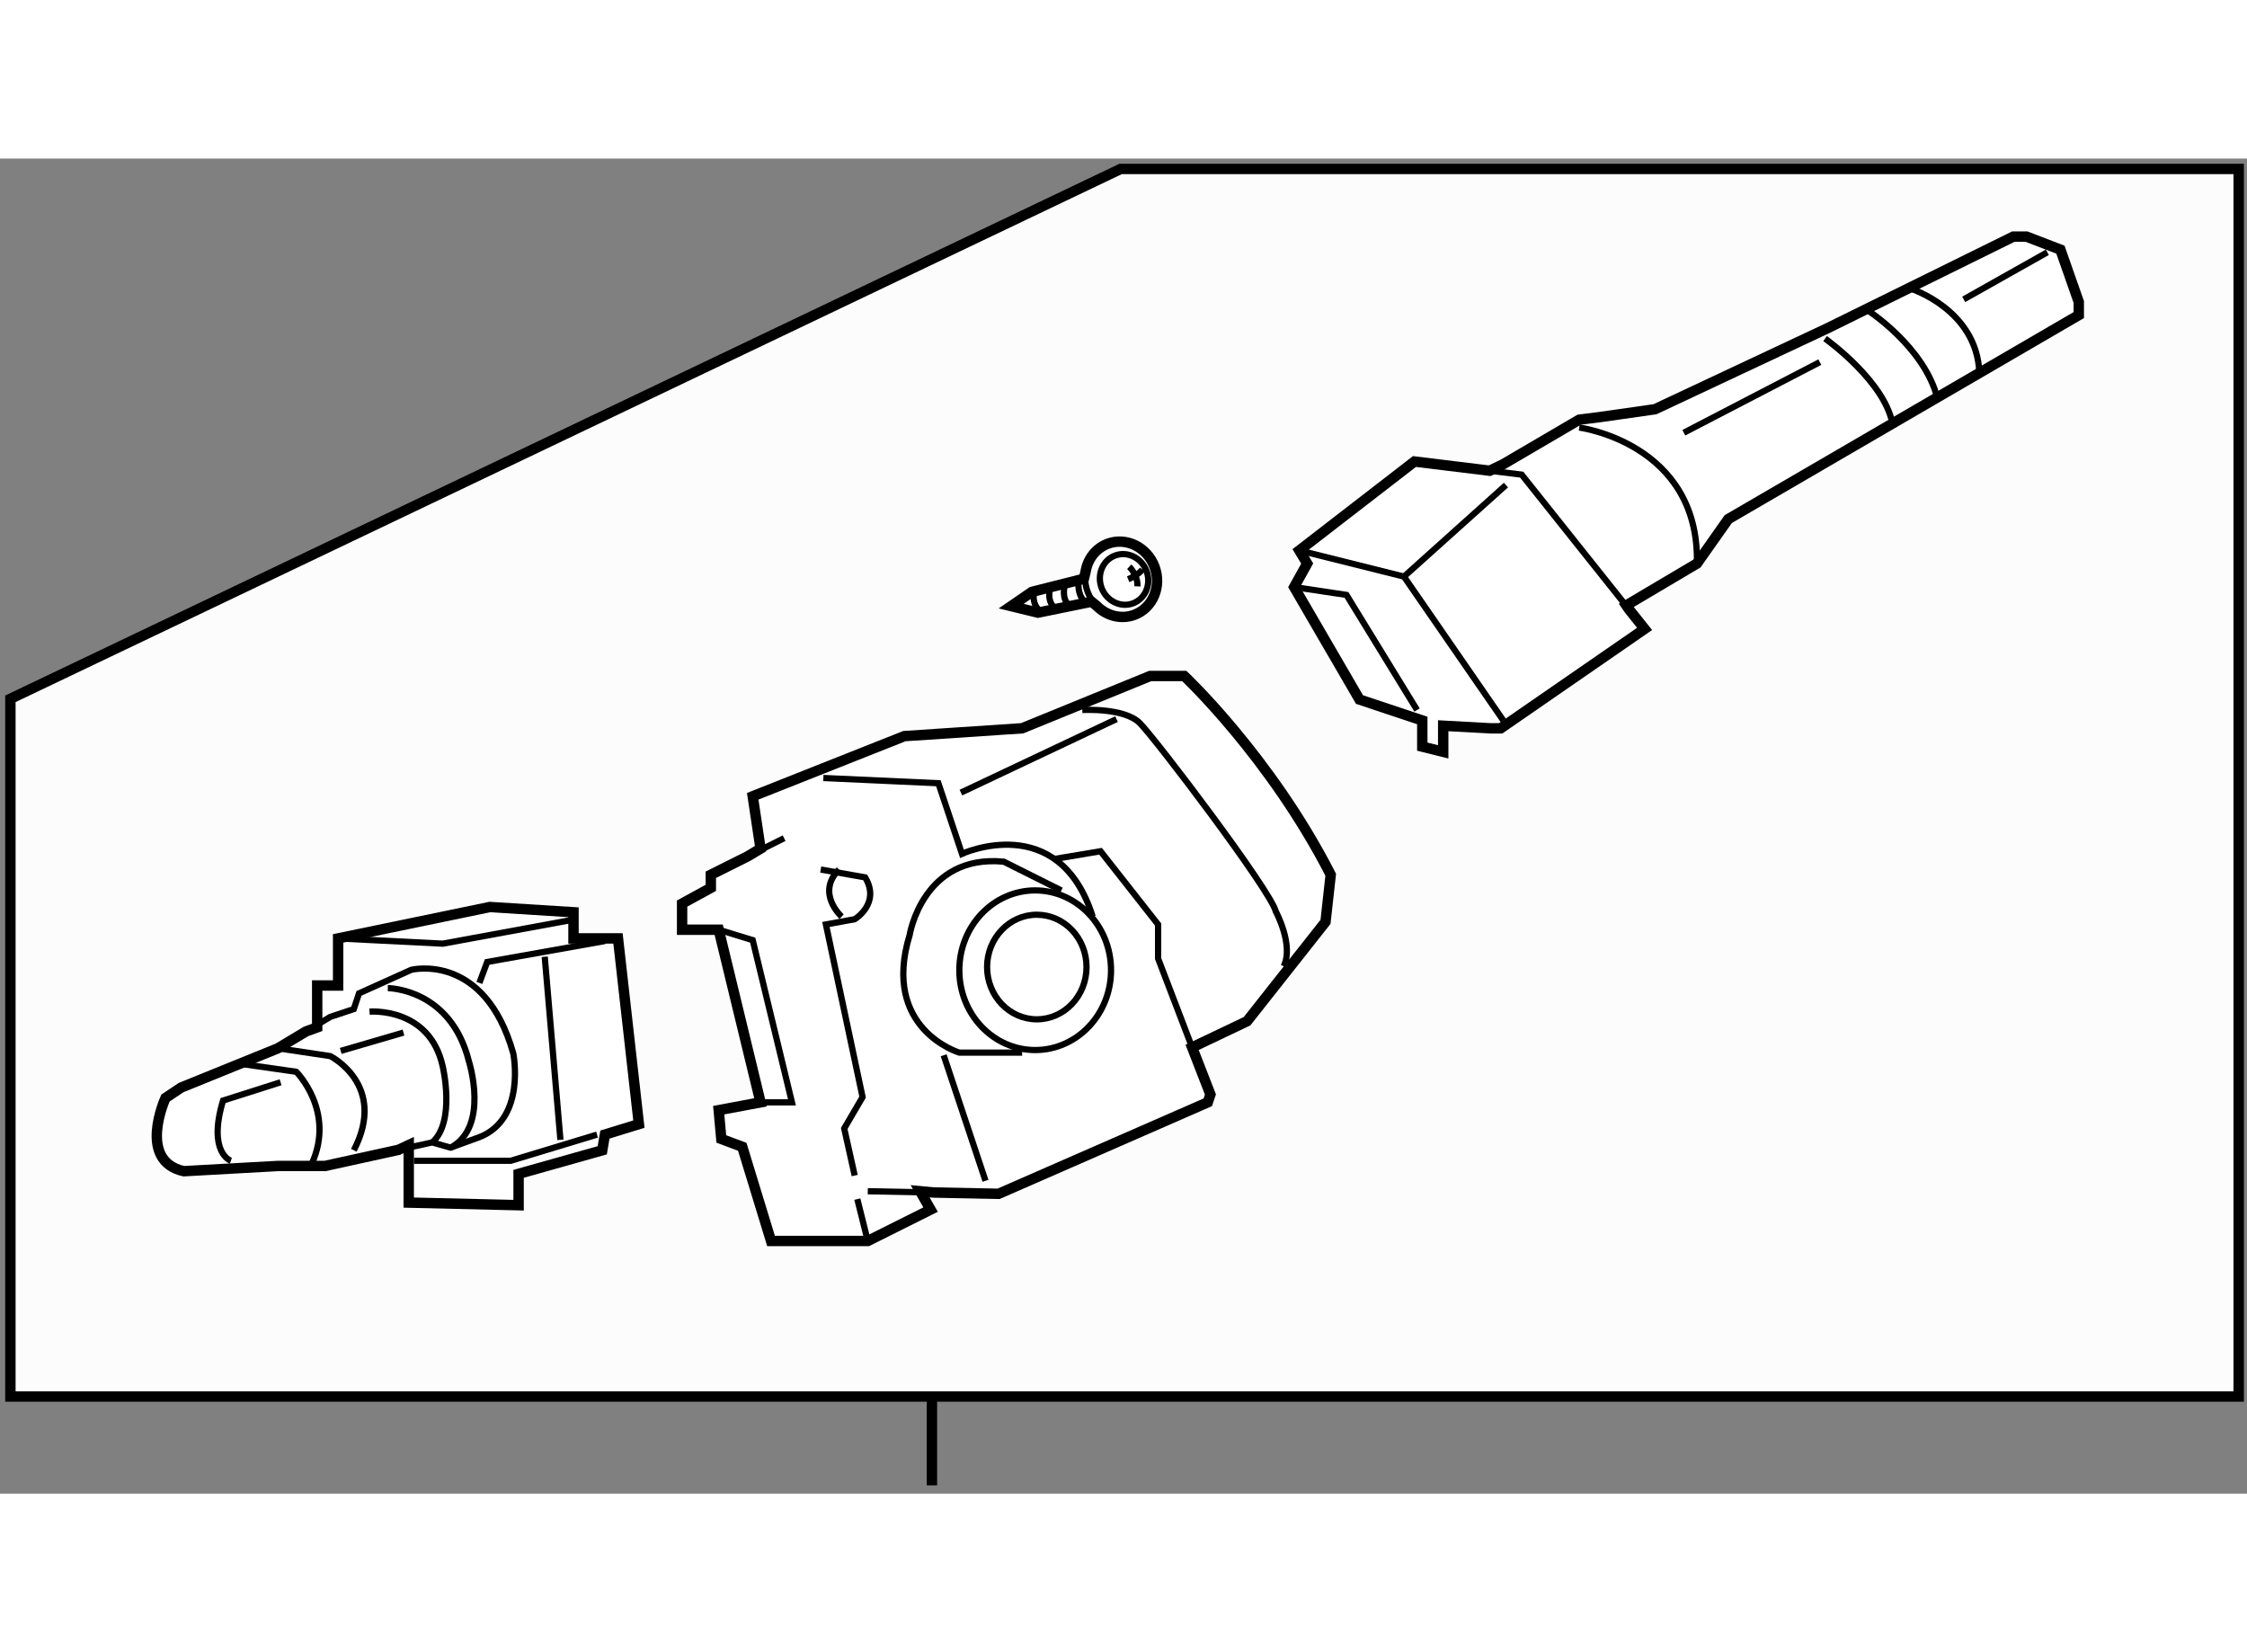 <?xml version="1.0" encoding="utf-8"?>
<!-- Generator: Adobe Illustrator 15.1.0, SVG Export Plug-In . SVG Version: 6.00 Build 0)  -->
<!DOCTYPE svg PUBLIC "-//W3C//DTD SVG 1.1//EN" "http://www.w3.org/Graphics/SVG/1.1/DTD/svg11.dtd">
<svg version="1.1" xmlns="http://www.w3.org/2000/svg" xmlns:xlink="http://www.w3.org/1999/xlink" x="0px" y="0px" width="244.8px"
	 height="180px" viewBox="95.49 20.833 108.104 64.231" enable-background="new 0 0 244.8 180" xml:space="preserve">
	
<rect x="95.49" y="20.833" width="108.104" height="64.231" fill="#808080" stroke="none"/>
	
<g><polygon fill="#FCFCFC" stroke="#000000" stroke-width="0.5" points="95.99,46.824 95.99,80.392 203.194,80.392 203.194,21.333 
			149.403,21.333 		"></polygon><line fill="#FCFCFC" stroke="#000000" stroke-width="0.5" x1="140.325" y1="80.569" x2="140.325" y2="84.664"></line></g><g><path fill="#FFFFFF" stroke="#000000" stroke-width="0.5" d="M148.005,42.152l-2.578,0.527l-1.289-0.314l0.999-0.686l2.499-0.631
			l0.082-0.336c0.094-0.601,0.479-1.125,1.063-1.346c0.887-0.334,1.895,0.158,2.25,1.1c0.357,0.945-0.072,1.98-0.961,2.316
			c-0.639,0.241-1.342,0.051-1.818-0.429L148.005,42.152z"></path><path fill="none" stroke="#000000" stroke-width="0.3" d="M148.251,42.354c-0.184-0.185-0.332-0.411-0.432-0.673
			c-0.121-0.323-0.15-0.656-0.102-0.969"></path><ellipse transform="matrix(0.935 -0.353 0.353 0.935 -4.837 55.556)" fill="none" stroke="#000000" stroke-width="0.3" cx="149.653" cy="41.019" rx="1.155" ry="1.229"></ellipse><path fill="none" stroke="#000000" stroke-width="0.3" d="M149.819,40.47c0,0,0.42,0.393,0.395,0.945"></path><path fill="none" stroke="#000000" stroke-width="0.3" d="M149.767,41.074c0,0,0.498-0.211,0.684-0.473"></path><path fill="none" stroke="#000000" stroke-width="0.3" d="M145.243,41.707c0,0-0.158,0.551,0.314,0.92"></path><path fill="none" stroke="#000000" stroke-width="0.3" d="M146.005,41.521c0,0-0.184,0.658,0.289,0.973"></path><path fill="none" stroke="#000000" stroke-width="0.3" d="M146.716,41.365c0,0-0.186,0.684,0.236,0.973"></path><path fill="none" stroke="#000000" stroke-width="0.3" d="M147.374,41.207c0,0-0.055,0.578,0.262,0.895"></path></g><g><path fill="#FFFFFF" stroke="#000000" stroke-width="0.5" d="M139.757,70.515l0.503,0.883l-3.021,1.51h-4.654l-1.385-4.531
			L130.192,68l-0.125-1.385l2.014-0.377l-2.014-8.305h-1.761v-0.881v-0.377l1.382-0.756v-0.629l1.762-0.881l0.631-0.377
			l-0.378-2.518l7.298-2.895l5.664-0.377l6.164-2.516h1.006h0.631c0,0,4.152,3.9,7.045,9.563l-0.25,2.266l-3.775,4.781l-2.643,1.258
			l0.881,2.266l-0.127,0.377l-10.064,4.402l-3.129-0.063L139.757,70.515z"></path><ellipse fill="none" stroke="#000000" stroke-width="0.3" cx="145.293" cy="59.882" rx="3.649" ry="3.84"></ellipse><ellipse fill="none" stroke="#000000" stroke-width="0.3" cx="145.371" cy="59.728" rx="2.392" ry="2.516"></ellipse><line fill="none" stroke="#000000" stroke-width="0.3" x1="140.403" y1="70.578" x2="137.239" y2="70.515"></line><line fill="none" stroke="#000000" stroke-width="0.3" x1="131.45" y1="54.41" x2="133.214" y2="53.529"></line><line fill="none" stroke="#000000" stroke-width="0.3" x1="142.903" y1="70.013" x2="140.89" y2="63.972"></line><path fill="none" stroke="#000000" stroke-width="0.3" d="M144.665,63.847h-3.021c0,0-3.775-1.133-2.39-5.662
			c0,0,0.628-3.902,4.53-3.525l2.768,1.385"></path><line fill="none" stroke="#000000" stroke-width="0.3" x1="137.239" y1="72.908" x2="136.736" y2="70.894"></line><path fill="none" stroke="#000000" stroke-width="0.3" d="M135.102,50.634l5.534,0.252l1.135,3.396c0,0,4.654-2.139,6.289,3.021"></path><polyline fill="none" stroke="#000000" stroke-width="0.3" points="130.067,57.933 131.703,58.435 133.591,66.238 132.081,66.238 
					"></polyline><path fill="none" stroke="#000000" stroke-width="0.3" d="M147.558,47.363c0,0,2.014-0.125,2.768,0.629
			c0.756,0.754,6.293,8.053,6.543,9.061c0,0,0.883,1.637,0.379,2.641"></path><polyline fill="none" stroke="#000000" stroke-width="0.3" points="152.843,63.595 151.206,59.318 151.206,57.681 148.438,54.158 
			146.173,54.537 		"></polyline><path fill="none" stroke="#000000" stroke-width="0.3" d="M136.61,69.761l-0.504-2.266l0.883-1.51l-1.764-8.305l1.385-0.252
			c0,0,1.26-0.754,0.504-2.012l-2.139-0.379"></path><path fill="none" stroke="#000000" stroke-width="0.3" d="M135.981,57.304c0,0-1.258-1.133-0.125-2.266"></path><line fill="none" stroke="#000000" stroke-width="0.3" x1="141.72" y1="51.337" x2="149.206" y2="47.8"></line></g>



	
<g><polygon fill="#FFFFFF" stroke="#000000" stroke-width="0.5" points="173.731,42.33 177.13,40.316 178.638,38.177 195.501,28.363 
			195.501,27.734 194.618,25.216 192.983,24.587 192.354,24.587 183.421,28.992 175.114,32.892 172.474,33.269 171.466,33.396 
			167.815,35.535 167.163,35.851 163.54,35.408 158.001,39.687 158.38,40.316 157.751,41.449 160.896,46.859 163.917,47.867 
			163.917,49.125 164.923,49.376 164.923,48.119 167.187,48.244 167.69,48.244 174.612,43.462 173.857,42.514 		"></polygon><polyline fill="none" stroke="#000000" stroke-width="0.3" points="173.857,42.514 168.698,36.039 167.163,35.851 		"></polyline><path fill="none" stroke="#000000" stroke-width="0.3" d="M171.466,33.773c0,0,5.787,0.754,5.664,6.543"></path><line fill="none" stroke="#000000" stroke-width="0.3" x1="193.989" y1="25.341" x2="189.964" y2="27.607"></line><line fill="none" stroke="#000000" stroke-width="0.3" x1="176.499" y1="34.023" x2="183.042" y2="30.626"></line><path fill="none" stroke="#000000" stroke-width="0.3" d="M183.296,29.494c0,0,3.018,2.141,3.27,4.279"></path><path fill="none" stroke="#000000" stroke-width="0.3" d="M185.308,28.109c0,0,2.77,1.764,3.398,4.279"></path><path fill="none" stroke="#000000" stroke-width="0.3" d="M187.446,27.105c0,0,3.146,1.004,3.271,4.025"></path><polyline fill="none" stroke="#000000" stroke-width="0.3" points="167.942,36.541 163.036,40.945 167.815,47.867 		"></polyline><line fill="none" stroke="#000000" stroke-width="0.3" x1="158.001" y1="39.687" x2="163.036" y2="40.945"></line><polyline fill="none" stroke="#000000" stroke-width="0.3" points="157.751,41.449 160.269,41.826 163.665,47.363 		"></polyline></g>



	
<g><path fill="#FFFFFF" stroke="#000000" stroke-width="0.5" d="M114.66,68.523l-3.532,0.776h-1.258h-1.007l-4.53,0.252
			c-2.265-0.502-0.88-3.523-0.88-3.523l0.754-0.502l4.656-1.889l1.345-0.808l0.542-0.198v-2.014h1.007v-2.266l7.298-1.51
			l4.026,0.252v1.258h2.14l1.006,8.934l-1.635,0.504l-0.127,0.756l-4.025,1.133v1.508l-5.286-0.125v-2.768L114.66,68.523z"></path><path fill="none" stroke="#000000" stroke-width="0.3" d="M110.208,62.83l1.17-0.702l1.133-0.377l0.251-0.756l2.516-1.133
			c0,0,3.524-0.881,4.907,4.027c0,0,0.631,3.145-1.634,4.025l-1.385,0.504l-0.881-0.252l-1.627,0.356"></path><path fill="none" stroke="#000000" stroke-width="0.3" d="M106.598,69.049c0,0-1.134-0.379-0.377-2.896l2.768-0.881"></path><polyline fill="none" stroke="#000000" stroke-width="0.3" points="111.757,58.352 116.791,58.604 122.955,57.471 		"></polyline><path fill="none" stroke="#000000" stroke-width="0.3" d="M113.267,61.875c0,0,2.894-0.252,3.524,2.643
			c0,0,0.627,2.643-0.504,3.648"></path><path fill="none" stroke="#000000" stroke-width="0.3" d="M114.147,60.743c0,0,3.021,0,3.902,3.523c0,0,1.007,3.146-0.881,4.152"></path><path fill="none" stroke="#000000" stroke-width="0.3" d="M107.102,64.391l2.642,0.377c0,0,1.888,1.889,0.754,4.406"></path><path fill="none" stroke="#000000" stroke-width="0.3" d="M108.863,63.637l2.516,0.377c0,0,2.769,1.385,1.133,4.531"></path><line fill="none" stroke="#000000" stroke-width="0.3" x1="111.882" y1="63.764" x2="114.903" y2="62.881"></line><polyline fill="none" stroke="#000000" stroke-width="0.3" points="118.553,60.493 118.929,59.485 124.593,58.477 		"></polyline><polyline fill="none" stroke="#000000" stroke-width="0.3" points="115.406,69.049 120.062,69.049 124.214,67.79 		"></polyline><line fill="none" stroke="#000000" stroke-width="0.3" x1="121.697" y1="59.233" x2="122.452" y2="68.042"></line></g>


</svg>